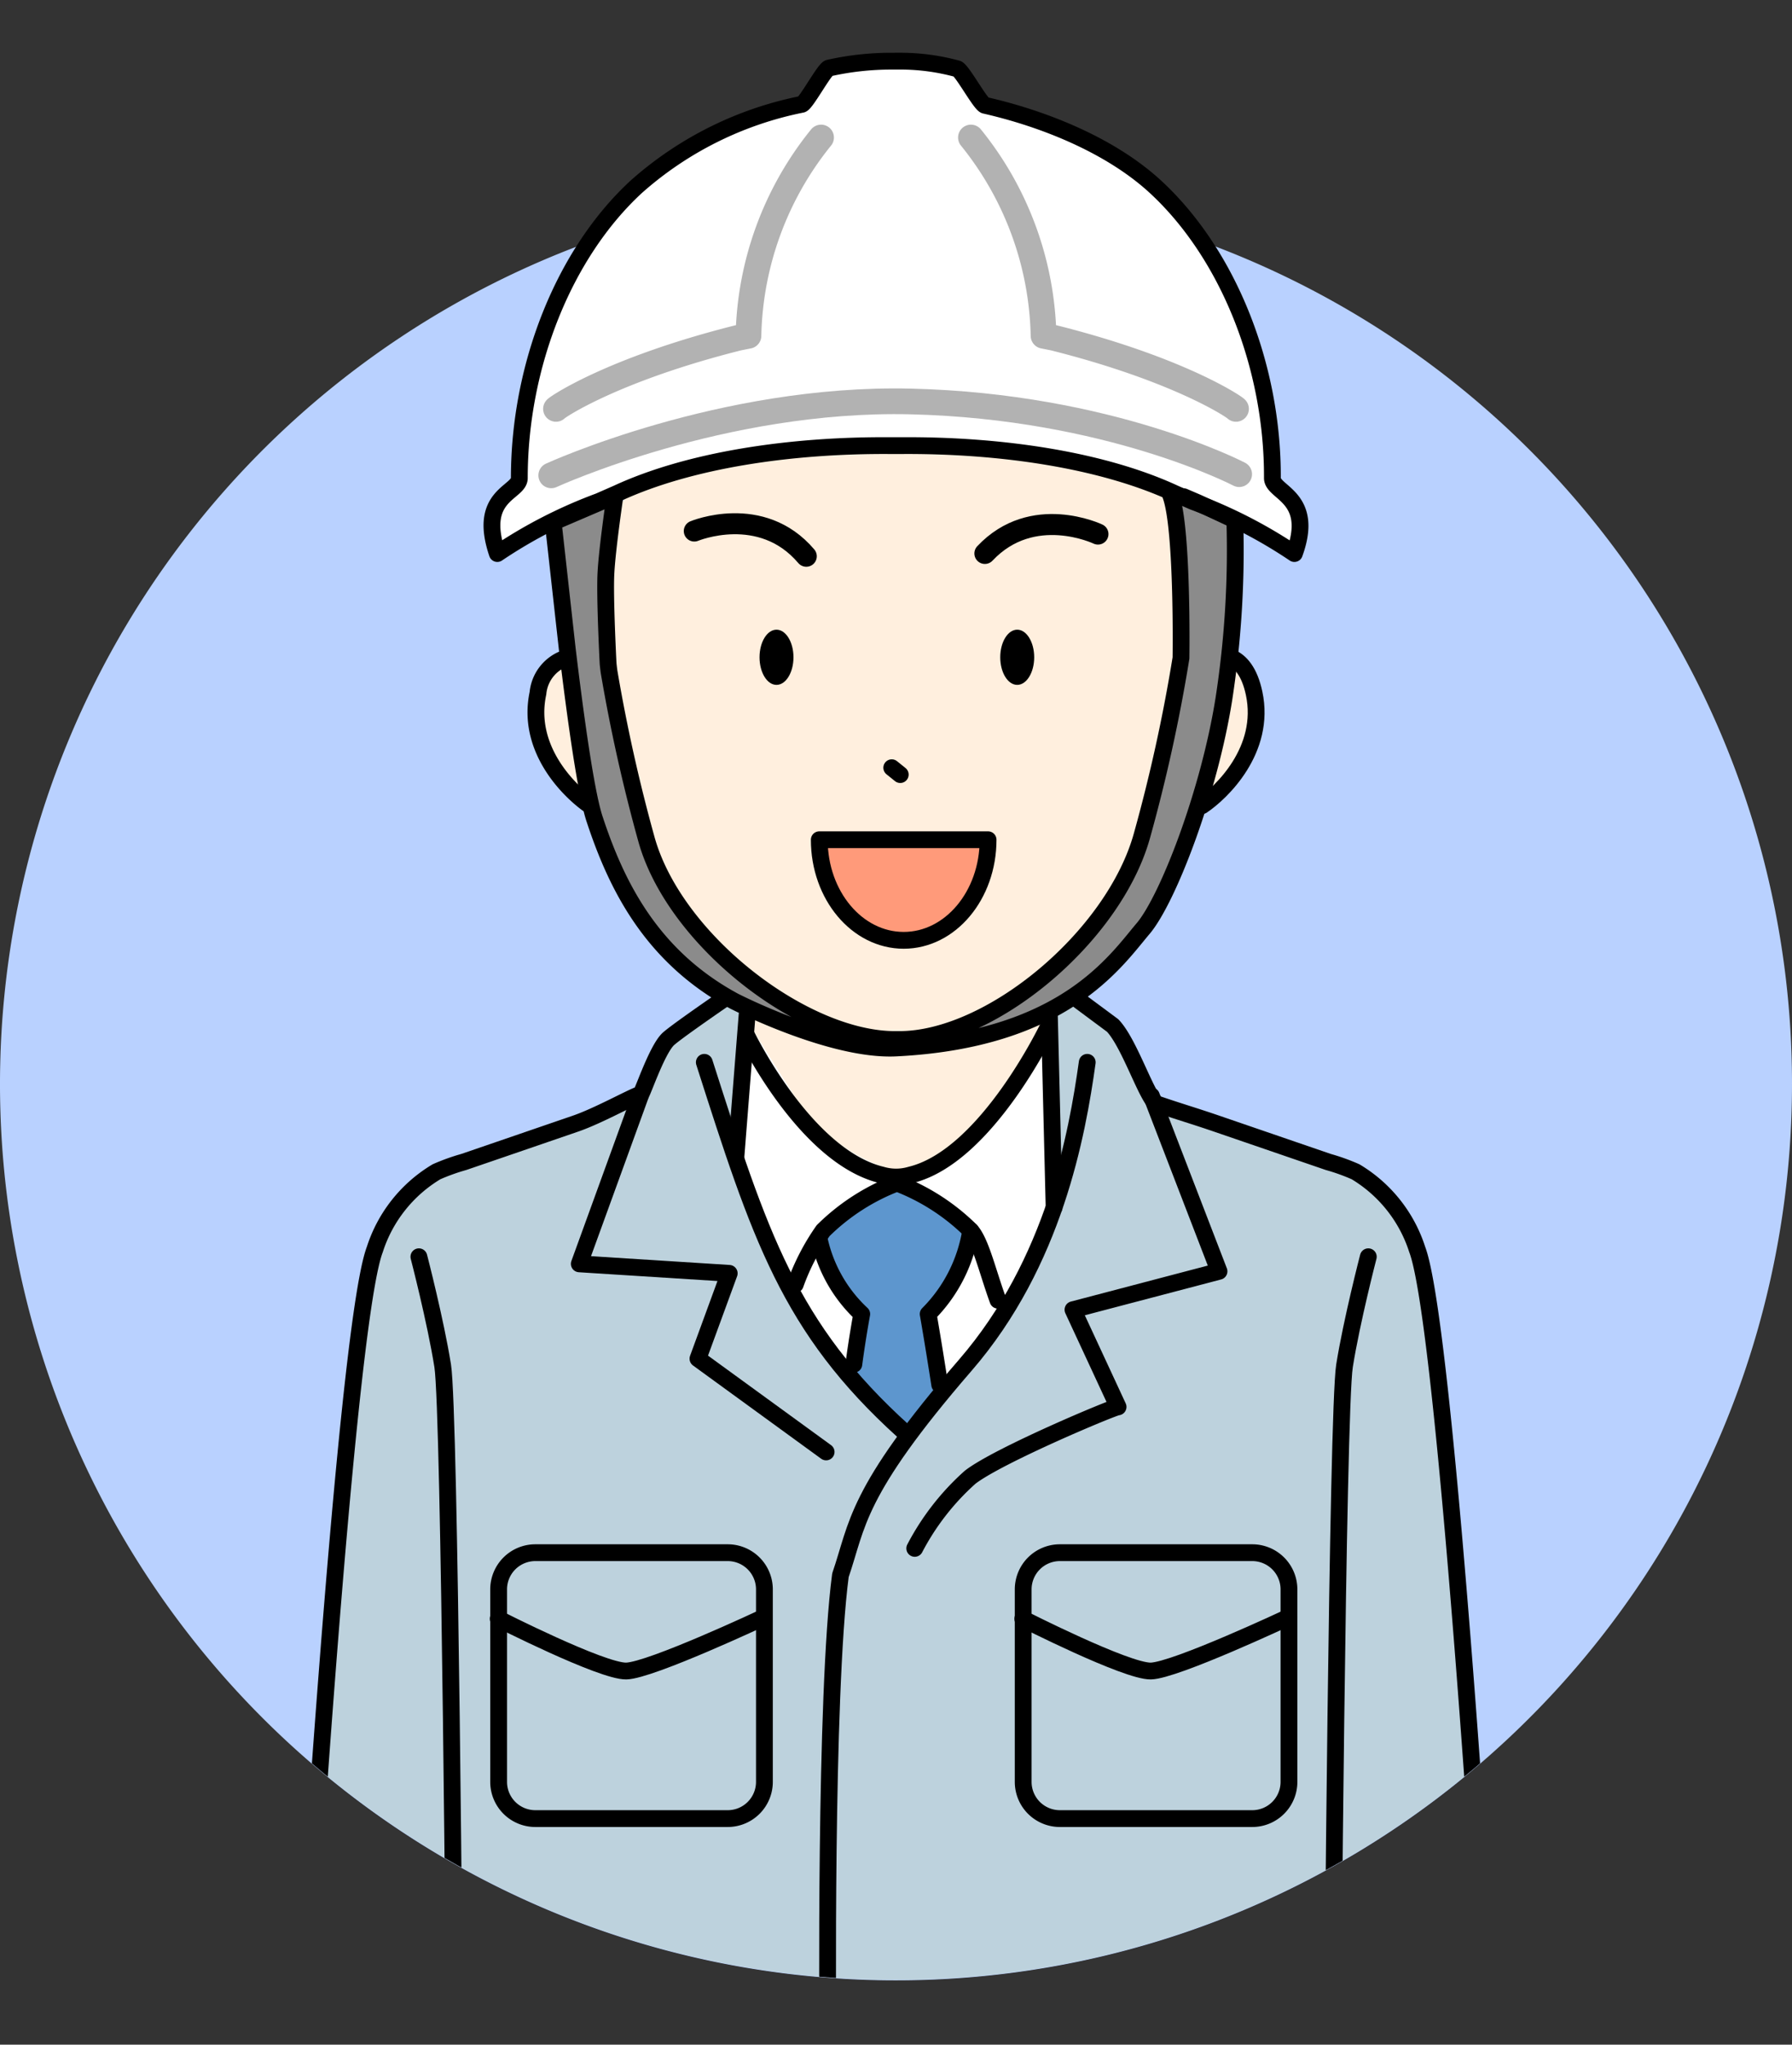 <svg id="グループ_158" data-name="グループ 158" xmlns="http://www.w3.org/2000/svg" xmlns:xlink="http://www.w3.org/1999/xlink" width="128" height="146" viewBox="0 0 128 146">
  <rect x="0" y="0" width="128" height="146" fill="#333333" stroke="none"/>
  <defs>
    <clipPath id="clip-path">
      <rect id="長方形_104" data-name="長方形 104" width="128" height="146" fill="none"/>
    </clipPath>
    <clipPath id="clip-path-2">
      <path id="パス_787" data-name="パス 787" d="M63.7,0C43.547,0,32.462,21.692,32.462,21.692a64,64,0,1,0,63.519.253S83.845,0,63.7,0Z" fill="none"/>
    </clipPath>
  </defs>
  <g id="グループ_155" data-name="グループ 155">
    <g id="グループ_154" data-name="グループ 154" clip-path="url(#clip-path)">
      <path id="パス_753" data-name="パス 753" d="M128,77.36A64,64,0,1,1,64,13.452,63.955,63.955,0,0,1,128,77.36" transform="translate(0 -0.045)" fill="#b9d1ff"/>
    </g>
  </g>
  <g id="グループ_157" data-name="グループ 157">
    <g id="グループ_156" data-name="グループ 156" clip-path="url(#clip-path-2)">
      <path id="パス_754" data-name="パス 754" d="M83.958,37.341l.608,10.685s-.3-.339,1.992-.974,2.993,1.26,3.108,3.894c.113,2.6-2.389,5.926-4.169,6.941s-3.3-.974-3.3-.974a11.74,11.74,0,0,1-.764,3.386,28.209,28.209,0,0,1-6.358,9.4L74.86,74.52S69.392,85.1,63.925,84.3s-10.13-10.538-10.13-10.538l-.466-3.724s-1.272-1.27-3.73-3.809-3.73-8.465-3.73-8.465a5.227,5.227,0,0,1-3.179.465c-1.356-.423-2.882-3.09-3.348-3.979s-1.611-4.613.466-6.433,4.14.5,4.14.5-.594-7.392.31-12.1c.019-.1.749-.73.764-.833a50.53,50.53,0,0,1,18.536-3.344,66.27,66.27,0,0,1,19.892,2.991Z" transform="translate(-0.075 -0.108)" fill="#ffefde"/>
      <path id="パス_755" data-name="パス 755" d="M53.737,73.558,52.762,82.6s5.143,17.07,12.263,19.652c0,0,7.516-8.084,10-13.727l.847-2.991-.339-12.7S69.546,84.294,64.178,83.9a12.8,12.8,0,0,1-7.064-4.966c-2.43-3.837-3.376-5.375-3.376-5.375" transform="translate(-0.103 -0.246)" fill="#fff"/>
      <path id="パス_756" data-name="パス 756" d="M67.439,99.245l-.989-5.657s2.6-3.048,2.938-5.305c0,0-.79-2.257-4.747-3.724,0,0-4.973,1.693-6.1,3.612,0,0,1.582,4.74,3.165,5.643l-.574,4.514,3.908,3.966Z" transform="translate(-0.114 -0.286)" fill="#5d96ce"/>
      <path id="パス_757" data-name="パス 757" d="M53.3,70.627,47.87,74.1l-1.949,4.148L32.442,83.408s-5.228.988-6.358,8.042-4.408,54.786-4.408,54.786h84.769l-2.119-33.793L101.7,90.689s-.679-4.741-4.239-6.772-14.2-4.572-14.2-4.572l-3.432-5.516L75.5,69.951,75,70.542l.339,15.914s-4.8,12.528-10.37,15.786A35.671,35.671,0,0,1,55.584,90.18c-3.815-7.872-3.221-8.3-3.221-8.3Z" transform="translate(-0.042 -0.236)" fill="#bdd2dd"/>
      <path id="パス_758" data-name="パス 758" d="M64.379,4.381a15.452,15.452,0,0,1,4.055.543c.331.063,1.663,2.537,1.992,2.612,4.278.972,9,2.894,12.164,5.806,5.175,4.766,8.4,12.778,8.364,20.812,0,1.072,3.047,1.327,1.571,5.386a34.273,34.273,0,0,0-7.251-3.718l-1.313-.575c-5.128-2.375-12.356-3.47-19.582-3.412h-.641c-7.226-.058-14.454,1.037-19.582,3.412l-1.313.575a34.273,34.273,0,0,0-7.251,3.718c-1.424-4.2,1.571-4.313,1.571-5.386,0-8.035,3.189-16.047,8.364-20.812A25.234,25.234,0,0,1,57.339,7.465c.311-.068,1.627-2.534,1.94-2.591a20.5,20.5,0,0,1,4.459-.492Z" transform="translate(-0.069 -0.015)" fill="#fff"/>
      <path id="パス_759" data-name="パス 759" d="M44.005,35.518s-.566,3.807-.65,5.587.158,6.414.158,6.414.042.393.07.581a119.409,119.409,0,0,0,2.678,11.984C48.3,67.308,57.524,74.362,64.022,74.347H64.3c6.5.015,15.3-7.293,17.333-14.517a116.552,116.552,0,0,0,2.8-12.725s.141-9.274-.735-11.616l.934.1.989.424,2.657,1.241a69.654,69.654,0,0,1-.773,12.726c-1.067,6.772-4.031,14.39-5.78,16.449-1.973,2.324-5.667,7.929-17.656,8.522-4.612.227-11.554-3.344-11.554-3.344-5.957-3.217-8.432-8.338-9.974-13.022-.614-1.867-1.354-7.214-1.942-12.094l-1.01-9.08Z" transform="translate(-0.077 -0.12)" fill="#8b8b8b"/>
      <path id="パス_760" data-name="パス 760" d="M49.689,38.046s4.781-1.989,8,1.8" transform="translate(-0.097 -0.127)" fill="none" stroke="#000" stroke-linecap="round" stroke-linejoin="round" stroke-width="1.5"/>
      <path id="パス_761" data-name="パス 761" d="M78.563,38.263s-4.67-2.235-8.078,1.383" transform="translate(-0.137 -0.127)" fill="none" stroke="#000" stroke-linecap="round" stroke-linejoin="round" stroke-width="1.5"/>
      <path id="パス_762" data-name="パス 762" d="M40.4,47.181a2.929,2.929,0,0,0-1.9,2.478c-.832,3.895,2.108,6.841,3.539,7.891" transform="translate(-0.075 -0.159)" fill="none" stroke="#000" stroke-linecap="round" stroke-linejoin="round" stroke-width="1.2"/>
      <path id="パス_763" data-name="パス 763" d="M86.033,57.686c1.351-.906,4.583-3.963,3.714-8.027-.33-1.546-.972-2.277-1.682-2.567" transform="translate(-0.168 -0.159)" fill="none" stroke="#000" stroke-linecap="round" stroke-linejoin="round" stroke-width="1.2"/>
      <line id="線_26" data-name="線 26" x2="0.608" y2="0.49" transform="translate(63.696 54.819)" fill="none" stroke="#000" stroke-linecap="round" stroke-linejoin="round" stroke-width="1.2"/>
      <path id="パス_764" data-name="パス 764" d="M77.775,76.112c-.717,5.13-2.358,14.282-8.7,21.614-7.912,9.142-7.686,11.4-8.929,15.01-1.131,8.578-.9,32.851-.9,32.851" transform="translate(-0.115 -0.257)" fill="none" stroke="#000" stroke-linecap="round" stroke-linejoin="round" stroke-width="1.2"/>
      <path id="パス_765" data-name="パス 765" d="M50.406,76.112c3.956,12.358,6.047,18.961,14.241,26.354" transform="translate(-0.098 -0.257)" fill="none" stroke="#000" stroke-linecap="round" stroke-linejoin="round" stroke-width="1.2"/>
      <path id="パス_766" data-name="パス 766" d="M56.917,92a16.081,16.081,0,0,1,1.989-3.839,15.2,15.2,0,0,1,5.2-3.368h.146a15.2,15.2,0,0,1,5.2,3.368c.727.829,1.177,2.861,1.941,4.967" transform="translate(-0.111 -0.287)" fill="none" stroke="#000" stroke-linecap="round" stroke-linejoin="round" stroke-width="1.2"/>
      <path id="パス_767" data-name="パス 767" d="M77.126,71.613l2.5,1.856c1.244,1.3,2.509,5.38,3.193,5.615,1.595.546,2.633.843,4.228,1.39L92.5,82.345l2.524.866a14.565,14.565,0,0,1,1.949.7,10.034,10.034,0,0,1,4.409,5.558c2.141,5.672,5.192,56.1,5.192,56.1" transform="translate(-0.15 -0.242)" fill="none" stroke="#000" stroke-linecap="round" stroke-linejoin="round" stroke-width="1.2"/>
      <path id="パス_768" data-name="パス 768" d="M21.618,145.572s3.052-50.429,5.192-56.1a10.036,10.036,0,0,1,4.409-5.559,14.756,14.756,0,0,1,1.949-.7l2.524-.865,5.454-1.872c1.595-.546,3.941-1.856,4.626-2.091,0,.441,1.144-3.2,2.034-3.979.531-.464,2.516-1.852,3.961-2.847" transform="translate(-0.042 -0.242)" fill="none" stroke="#000" stroke-linecap="round" stroke-linejoin="round" stroke-width="1.2"/>
      <path id="パス_769" data-name="パス 769" d="M97.922,90.042s-1.187,4.571-1.7,7.788-.847,47.8-.847,47.8" transform="translate(-0.186 -0.304)" fill="none" stroke="#000" stroke-linecap="round" stroke-linejoin="round" stroke-width="1.2"/>
      <path id="パス_770" data-name="パス 770" d="M29.979,90.042s1.187,4.571,1.7,7.788.847,47.8.847,47.8" transform="translate(-0.058 -0.304)" fill="none" stroke="#000" stroke-linecap="round" stroke-linejoin="round" stroke-width="1.2"/>
      <path id="パス_771" data-name="パス 771" d="M45.811,78.533,41.459,90.51l10.709.678-2.233,6.094,9.155,6.659" transform="translate(-0.081 -0.265)" fill="none" stroke="#000" stroke-linecap="round" stroke-linejoin="round" stroke-width="1.2"/>
      <path id="パス_772" data-name="パス 772" d="M65.467,110.826a17.909,17.909,0,0,1,3.956-5.079c2.034-1.581,10.418-5.09,10.567-5.023l-3.221-6.94L87.2,91.043,82.371,78.515" transform="translate(-0.128 -0.265)" fill="none" stroke="#000" stroke-linecap="round" stroke-linejoin="round" stroke-width="1.2"/>
      <path id="パス_773" data-name="パス 773" d="M53.407,74.129s4.192,8.7,9.675,10.017a3.636,3.636,0,0,0,2.057,0c5.484-1.316,9.92-10.742,9.92-10.742" transform="translate(-0.104 -0.248)" fill="none" stroke="#000" stroke-linecap="round" stroke-linejoin="round" stroke-width="1.2"/>
      <path id="パス_774" data-name="パス 774" d="M58.614,88.711a10.27,10.27,0,0,0,3.052,5.418s-.323,1.749-.563,3.583" transform="translate(-0.114 -0.3)" fill="none" stroke="#000" stroke-linecap="round" stroke-linejoin="round" stroke-width="1.2"/>
      <path id="パス_775" data-name="パス 775" d="M69.463,88.172a10.85,10.85,0,0,1-3.035,5.955s.362,2.049.824,5.046" transform="translate(-0.129 -0.298)" fill="none" stroke="#000" stroke-linecap="round" stroke-linejoin="round" stroke-width="1.2"/>
      <line id="線_27" data-name="線 27" x1="0.798" y2="10.125" transform="translate(52.568 72.446)" fill="none" stroke="#000" stroke-linecap="round" stroke-linejoin="round" stroke-width="1.2"/>
      <line id="線_28" data-name="線 28" x1="0.339" y1="13.774" transform="translate(74.954 72.446)" fill="none" stroke="#000" stroke-linecap="round" stroke-linejoin="round" stroke-width="1.2"/>
      <path id="パス_776" data-name="パス 776" d="M35.657,115.98s7.41,3.766,9.144,3.731,9.84-3.841,9.84-3.841" transform="translate(-0.07 -0.392)" fill="none" stroke="#000" stroke-linecap="round" stroke-linejoin="round" stroke-width="1.2"/>
      <path id="長方形_105" data-name="長方形 105" d="M2.621,0H16.362a2.622,2.622,0,0,1,2.622,2.622V16.365a2.622,2.622,0,0,1-2.622,2.622H2.621A2.621,2.621,0,0,1,0,16.366V2.621A2.621,2.621,0,0,1,2.621,0Z" transform="translate(35.617 110.869)" fill="none" stroke="#000" stroke-linecap="round" stroke-linejoin="round" stroke-width="1.2"/>
      <path id="パス_777" data-name="パス 777" d="M73.2,115.98s7.41,3.766,9.144,3.731,9.84-3.841,9.84-3.841" transform="translate(-0.143 -0.392)" fill="none" stroke="#000" stroke-linecap="round" stroke-linejoin="round" stroke-width="1.2"/>
      <path id="長方形_106" data-name="長方形 106" d="M2.621,0H16.362a2.622,2.622,0,0,1,2.622,2.622V16.365a2.622,2.622,0,0,1-2.622,2.622H2.621A2.621,2.621,0,0,1,0,16.366V2.621A2.621,2.621,0,0,1,2.621,0Z" transform="translate(73.085 110.869)" fill="none" stroke="#000" stroke-linecap="round" stroke-linejoin="round" stroke-width="1.2"/>
      <path id="パス_778" data-name="パス 778" d="M44.005,35.518s-.566,3.807-.65,5.587.158,6.414.158,6.414.042.393.07.581a119.409,119.409,0,0,0,2.678,11.984C48.3,67.308,57.524,74.362,64.022,74.347H64.3c6.5.015,15.3-7.293,17.333-14.517a116.552,116.552,0,0,0,2.8-12.725s.141-9.274-.735-11.616l.934.1.989.424,2.657,1.241a69.654,69.654,0,0,1-.773,12.726c-1.067,6.772-4.031,14.39-5.78,16.449-1.973,2.324-5.667,7.929-17.656,8.522-4.612.227-11.554-3.344-11.554-3.344-5.957-3.217-8.432-8.338-9.974-13.022-.614-1.867-1.354-7.214-1.942-12.094l-1.01-9.08Z" transform="translate(-0.077 -0.12)" fill="none" stroke="#000" stroke-linecap="round" stroke-linejoin="round" stroke-width="1.2"/>
      <path id="パス_779" data-name="パス 779" d="M64.379,4.381a15.452,15.452,0,0,1,4.055.543c.331.063,1.663,2.537,1.992,2.612,4.278.972,9,2.894,12.164,5.806,5.175,4.766,8.4,12.778,8.364,20.812,0,1.072,3.047,1.327,1.571,5.386a34.273,34.273,0,0,0-7.251-3.718l-1.313-.575c-5.128-2.375-12.356-3.47-19.582-3.412h-.641c-7.226-.058-14.454,1.037-19.582,3.412l-1.313.575a34.273,34.273,0,0,0-7.251,3.718c-1.424-4.2,1.571-4.313,1.571-5.386,0-8.035,3.189-16.047,8.364-20.812A25.234,25.234,0,0,1,57.339,7.465c.311-.068,1.627-2.534,1.94-2.591a20.5,20.5,0,0,1,4.459-.492Z" transform="translate(-0.069 -0.015)" fill="none" stroke="#000" stroke-linecap="round" stroke-linejoin="round" stroke-width="1.2"/>
      <path id="パス_780" data-name="パス 780" d="M39.791,29.229c.082-.127,4.061-2.821,13.008-5.072l.741-.148A23.252,23.252,0,0,1,58.726,9.852" transform="translate(-0.078 -0.033)" fill="none" stroke="#b2b2b2" stroke-linecap="round" stroke-linejoin="round" stroke-width="1.835"/>
      <path id="パス_781" data-name="パス 781" d="M88.422,29.229c-.082-.127-4.061-2.821-13.008-5.072l-.741-.148A23.252,23.252,0,0,0,69.487,9.852" transform="translate(-0.135 -0.033)" fill="none" stroke="#b2b2b2" stroke-linecap="round" stroke-linejoin="round" stroke-width="1.835"/>
      <path id="パス_782" data-name="パス 782" d="M39.451,34.04s12.2-5.6,25.686-5.276c14.184.339,23.453,5.191,23.453,5.191" transform="translate(-0.077 -0.097)" fill="none" stroke="#b2b2b2" stroke-linecap="round" stroke-linejoin="round" stroke-width="1.835"/>
      <path id="パス_783" data-name="パス 783" d="M70.691,60.164c0,3.969-2.7,7.183-6.028,7.183s-6.029-3.214-6.029-7.183Z" transform="translate(-0.114 -0.203)" fill="#ff9a7a"/>
      <path id="パス_784" data-name="パス 784" d="M70.691,60.164c0,3.969-2.7,7.183-6.028,7.183s-6.029-3.214-6.029-7.183Z" transform="translate(-0.114 -0.203)" fill="none" stroke="#000" stroke-linecap="round" stroke-linejoin="round" stroke-width="1.2"/>
      <path id="パス_785" data-name="パス 785" d="M74.011,47.085c0,1.088-.543,1.971-1.213,1.971s-1.212-.883-1.212-1.971.543-1.971,1.212-1.971,1.213.883,1.213,1.971" transform="translate(-0.14 -0.152)"/>
      <path id="パス_786" data-name="パス 786" d="M56.783,47.085c0,1.088-.543,1.971-1.213,1.971s-1.212-.883-1.212-1.971.543-1.971,1.212-1.971,1.213.883,1.213,1.971" transform="translate(-0.106 -0.152)"/>
    </g>
  </g>
</svg>
